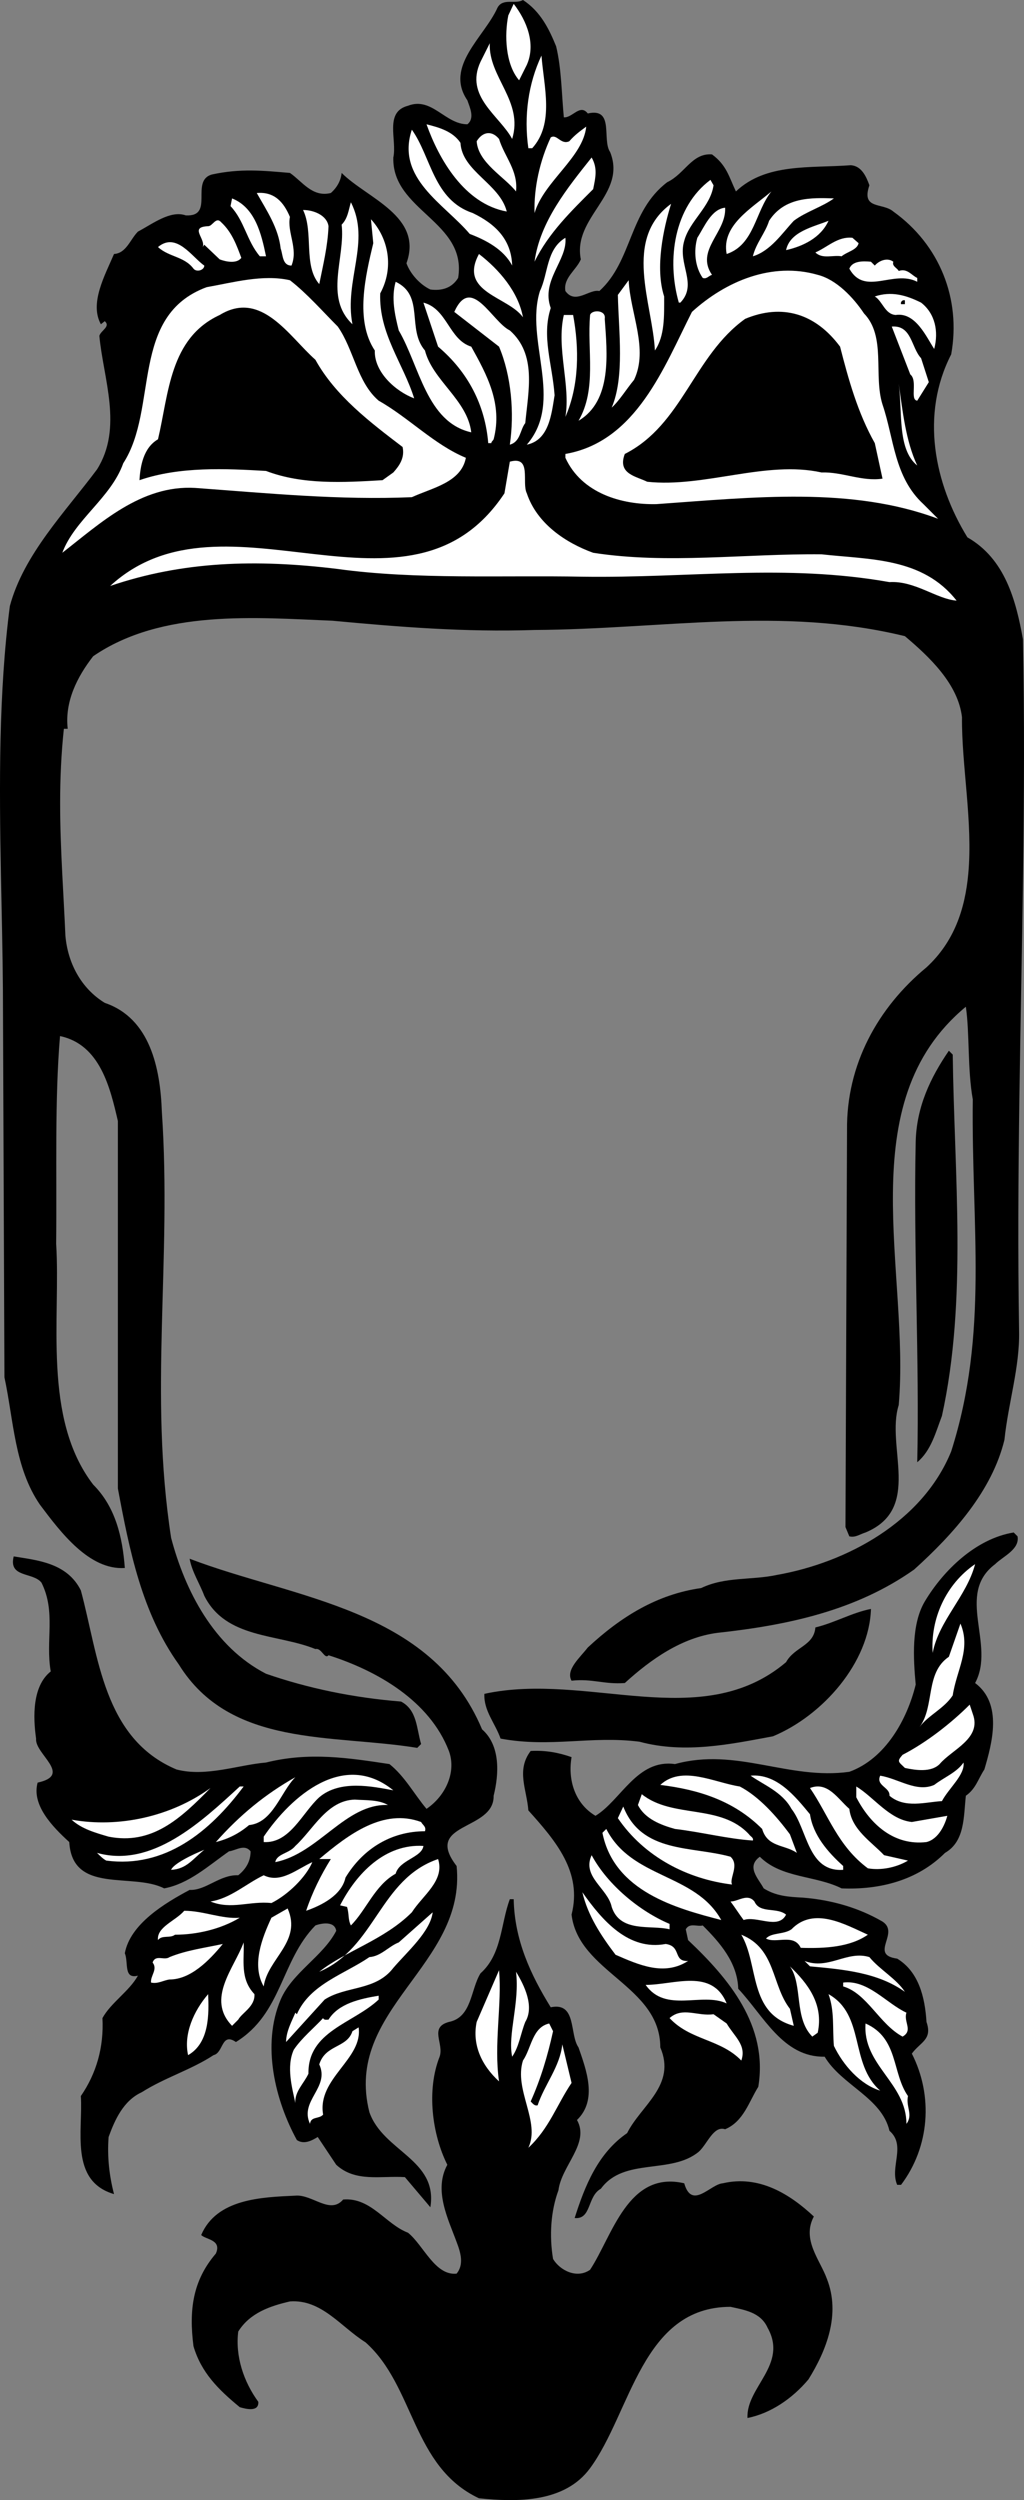 <svg xmlns="http://www.w3.org/2000/svg" width="265.427" height="647.669"><rect width="100%" height="100%" fill="#808080" stroke="none"/><path d="M16.14 226.398c.262 5.254.575 10.559.813 16 .602 7 4 13.602 10.2 17.403 11.8 4 14.402 17 14.8 28.199 2.602 38.8-3.398 72.8 2.402 110.398 3.598 13.602 11 28.2 24.598 35.2 11 3.8 22.602 6.203 35 7.203 4.2 2.199 4 7 5.2 11l-1 1c-22-3.602-48.4 0-61.798-21.602-9.601-13.398-12.8-29.601-15.8-45.601v-95.2c-2-8.597-4.602-19.8-15-22-1.403 16.801-.801 34.602-1 53.801 1.199 19.2-3.602 45.2 9.597 62.399 5.801 5.8 7.602 13.601 8.203 21.601-9.203.602-16.601-9.199-22-16.398-6.601-9.602-6.8-21.801-9.203-33L.754 256.398c-.063-9.582-.317-19.664-.512-30h15.899m249.046 0c-.53 38.926-1.69 77.84-1.035 118.403.203 9.398-2.797 18.597-3.797 28.199-3.203 13.2-13.203 24.398-23.402 33.598-15 10.601-32.598 14.402-51 16.402-9.2 1.2-17.2 6.8-24 13-5.398.398-8.398-1.2-13.8-.602-1.598-2.8 2.202-6 4.202-8.597 8.598-8 18-13.801 29.399-15.403 6.2-3 13.2-2 19.601-3.398 18.2-3.2 37.797-13.8 45.2-32 9.8-30.8 5.199-58.402 5.597-91.2-1.398-7.8-.797-17.202-1.797-24-30.203 25-14.402 68.798-17.402 103.2-3.398 10.8 6.2 26.8-8.598 33-1.402.398-2.601 1.398-4.203 1l-1-2.402.403-102.797c-.2-17 8-31.801 20.597-42.203 7.153-6.582 9.98-15.047 10.828-24.2h14.207m-264.945 0c-.437-23-.59-47.152 2.313-69.398 3.597-13.402 14.398-24.402 22.597-35.402C31.953 110.8 26.754 98 25.754 87c.398-1.402 3-2.402 1.398-3.8l-1 .8c-3-5.402 1-12.602 3.403-18.2 3.199-.202 4.199-3.8 6.199-5.8 3.8-2 8.398-5.602 12.398-4.2 7.602.4 1-9 6.801-10.6 7.402-1.602 13.2-1 20.2-.4 3.202 2.2 5.8 6.4 10.6 5.2 1.602-1.402 2.602-3.2 2.802-5.2 6.597 6.598 21.199 11.2 16.8 23.4 1 2.8 3.598 5.6 6.2 6.8 3 .398 5.597-.402 7.199-3 2.398-14.602-17.2-17.402-16.8-31.2 1-4.6-2.4-11.8 3.8-13.402 6.2-2.398 9.601 4.801 15.398 4.801 2-1.601.602-4.398 0-6.199-6-8.8 4.403-16.402 7.801-24 1.402-2.602 4.602-.8 6.602-2 4.597 3 6.8 7.598 8.597 12 1.403 5.8 1.403 12.2 2 18.398 2.203.2 4.203-3.597 6.203-1 7-1.597 3.598 6.801 5.797 10 4.403 11-9.797 16.801-7.597 27.801-1.2 2.801-4.602 4.801-4 8.2 2.597 3.601 6.199-.598 8.8 0 8.598-7.801 7.598-20.598 17.598-28.2 4.602-2.199 6.402-7.601 11.602-7.199 3.8 2.8 4.398 5.8 6.199 9.598 7.8-7.399 19.2-6 29.8-6.797 2.801.199 4 3 4.801 5.199-2.203 6.398 3.399 4.398 6.2 6.8 12 8.598 17.597 22.598 15 37-8 15.598-4.403 33.4 4.199 47.4 9.8 5.6 12.601 16.398 14.398 26.398.41 20.425.309 40.613.036 60.8H250.98c1.238-13.34-1.747-28.132-1.625-40.597-1-8.602-8.403-15.602-14.801-21-32-7.801-62.602-1.801-96-1.602-18.2.602-35.2-.8-52.403-2.398-19.796-.801-44.199-3-62 9.199-4.199 5.398-7.398 11.8-6.597 18.8h-1c-1.403 13.177-1.035 25.27-.414 37.598H.242"/><path fill="#fff" d="m136.555 16.8-2 4c-3.602-4.202-3.801-11.8-2.801-16.8l1.398-3c3.403 4.398 5.801 10.398 3.403 15.8M132.754 36c-3.2-6-12.399-11-8.2-20l2.4-4.8c-.4 8.8 8.8 15 5.8 24.8m5.199 2.398h-1c-1.2-8.398 0-16.8 3.402-24 .598 8 3.399 17.602-2.402 24M119.355 37c.399 7.398 10.2 10.598 12 17.8-11-2-17.601-13.6-20.8-22.6 3.199.8 6.8 1.8 8.8 4.8m32.598-4.2c-.8 8-11 14.2-13.398 22.4-.2-6.602 1.398-13.602 4.199-19.602 1.601-1 2.601 2 4.8 1 1.598-1.797 2.801-2.598 4.4-3.797"/><path fill="#fff" d="M122.555 55.2c5.8 2.8 10 6.8 10.199 13.6-2.2-4.202-6.8-6.6-11-8.202-6.602-7.797-19.2-14.399-15-27 5 7 5.601 18.203 15.8 21.601m11.2-5.601c-3-3.797-9.8-7.399-10.2-13 1.598-2.598 4-2.797 5.801-.598 1.399 4.598 5 8.2 4.399 13.598m20-.598c-5.602 5.598-11.602 11.398-15.2 18.8 1.4-10.402 8.598-19.202 14.801-27 1.598 2.798 1 5.2.399 8.2m31.199-1c-.8 5.598-6.2 9.2-7.598 14.398-1.8 6 3.598 11.2-1 16h-.402c-3.2-11.199-1.2-24.8 8.2-31.8l.8 1.402m3.402 17.8c-1.402-7.402 6.399-11.8 11.598-16.202-4.2 5.203-4.398 13.8-11.598 16.203M75.152 56.2c-.797 4 2.203 8.198.403 12.6-2.403 0-2.2-2.8-2.801-4.402-.602-5.398-3.602-9.8-6.2-14.398 4.598-.402 7 2.398 8.598 6.2m141-4.802c-3 2.2-7.199 3.403-10.398 5.801-3 3.2-6 7.801-10.602 9.2.801-3.399 3.203-6 4.203-9.2 4-6.199 11-6 16.797-5.8M68.953 66.398h-1.598c-3.402-4-4-9.199-7.601-13l.398-2c6 2.403 7.602 9.2 8.801 15M91.355 84c-7.402-7-1.8-17.2-2.8-25.8 1.597-1.602 1.8-3.802 2.398-5.802 5.2 10.2-1.8 20.2.402 31.602m80.797-7.2c0 5 .203 10.2-2.398 14-.602-12.202-8.399-28.8 4.2-38-2 6.4-4.2 16.598-1.802 24"/><path fill="#fff" d="M187.953 53.8c.402 6.4-7.8 11-3.398 17.4-.801.198-1.403 1.198-2.403.8-2-2.8-2.398-7-1.398-10.402 1.8-2.797 3.601-7.399 7.2-7.797M85.152 58.598c-.199 5.203-1.398 10-2.398 15-4.2-4.797-1.399-13.399-4.2-19.2 2.801 0 6.2 1.403 6.598 4.2M98.555 76c-.403 10.398 6 18.2 8.8 27.2-4.8-1.802-10.402-6.802-10.203-12.4-5.199-7.8-2.398-19.402-.398-27.8l-.602-6.2c4.602 5 6 12.598 2.403 19.2m-36-9.2c-1.2 1.598-4 1-5.602.4l-4-3.802-.398.602c.8-2.2-3.602-5.2 1.398-5.402 1.2 0 2-2.598 3.402-1 2.797 2.601 4 6 5.2 9.203M214.754 57.2c-2 4.398-6.602 6.6-11 7.6 1-4.8 7-6 11-7.6m-72 22.6c-2.399 7.4.398 14.4 1 22.598-.8 4.801-1.399 11.602-7.2 12.801 9.801-11.398-.6-27 3.4-39.8 2.198-4.598 1.6-10.801 6.6-13.801.598 5.8-6.402 11-3.8 18.203M222.555 63c-.403 1.8-3 2.2-4.403 3.398-2.199-.398-5 .801-6.797-1 3.2-1.398 5.797-4.199 9.598-3.8L222.555 63M52.953 68.8c0 1.2-2 1.798-2.8.798-2.4-3.2-6.4-3-9.2-5.598 4.8-4 8.8 2.598 12 4.8m82.602 13.4c-3.801-5.4-16.801-6.4-11.403-16.4 5.203 4 10.203 9.798 11.403 16.4m96-14.4c-.403 1.2 1 1.598 1.398 2.4 2.2-.802 3.402 1.198 4.8 1.8v1c-6.198-3.2-13.6 3.8-17.6-3.402.8-2 3.402-2 5.6-1.797l1 1c1-1.203 3.2-2.203 4.802-1M223.953 81.2c5.8 6 2.402 16 4.8 23.6 3 8.798 3 18.798 10.602 25.798l3.797 3.8c-22.398-8.398-47.597-5.597-73-3.8-9 .203-19.398-2.797-23.597-12v-1c18.398-3.2 25.597-22.598 32.8-36.797 8.797-8 20.797-13 32.598-9.602 4.8 1.2 9.2 5.801 12 10"/><path fill="#fff" d="M87.555 84.598c4.199 6 5 14.402 10.597 19.203 7.801 4.398 14.403 11.398 22.602 14.797-1.2 6.402-8.8 7.8-14 10.203-18.8.797-37-1-56.2-2.403-14-.8-24.6 9.2-34.402 16.801C19.355 134.598 28.754 129 31.953 120c9.2-14.2 1.602-38.2 21.602-45.602 6.8-1.199 14.597-3.398 21.597-1.8 4.403 3.402 8.602 8.203 12.403 12m76.8 13.8c-2 2.403-3.8 5.403-5.8 7.2 3.398-8 1.8-19.797 1.597-29.2l2.801-3.8c.402 8.601 5.2 17.8 1.402 25.8M110.152 90.8c2 7.798 11 12.798 12 21.2-11.597-2.602-13.398-17.2-18.797-26.402-1-4-2-8.399-.8-12.598 7.597 3.598 2.8 12.2 7.597 17.8m128.602-12.402c3.601 2.801 4.601 7.403 3.398 12-2-3-4.797-9.597-10-8.8-2.797-.2-3.398-3.598-5.398-4.797 4.2-1.403 8-.403 12 1.597m-106.602 7.2c7 6.203 4.801 15.601 4 24-1.398 1.8-1.199 4.8-4 5.601 1.203-8.199.403-17.8-2.797-25.398l-11.601-9c4.398-9.801 9.8 2.597 14.398 4.797"/><path d="M234.555 78.8h-1c-.2-.6.398-1.202 1-1v1"/><path fill="#fff" d="M122.152 89.8c4 7.2 8.203 14.798 5.801 24-.2.4-.598.598-.598 1h-.8c-.801-9.8-5.2-18.402-13-25l-3.801-11.402c6.2 1.602 6.601 9.602 12.398 11.403"/><path d="M81.754 93.2c5.2 9.398 14.2 16.198 22.601 22.6.598 2.798-.8 4.798-2.402 6.598l-2.8 2c-10.2.602-20.798 1.2-30.2-2.398-10.398-.602-22.398-1.2-32.8 2.398.202-3.597 1-8.398 4.8-10.597 2.8-11.801 3-26.203 16-32.203 10.8-6.598 18 5.601 24.8 11.601"/><path fill="#fff" d="M156.754 82.598c.601 8.8 2 21.203-6.8 26.402 4.8-8.2 2.198-18.2 3-27.402.401-1.399 4.198-1.399 3.8 1"/><path d="M217.754 89.8c2.2 8.598 4.601 17.2 9 25l2 9.2c-5.399.8-10.399-1.8-15.8-1.602-14.4-3.199-30.4 4-45.2 2.403-2.8-1.403-7.8-2-5.8-7.203 15-7.598 17.8-25.399 31.198-35 9.602-4 18.203-1.399 24.602 7.203"/><path fill="#fff" d="M148.555 81.598c1.597 8.601 1.597 18.203-2 26.402 1.398-8.2-2.403-17.8-.403-26.402h2.403M238.754 92.8l2 6.2-3 4.8c-2-.202.2-5.202-1.8-6.8l-4.802-12.402c5.203-.399 5 5.402 7.602 8.203m-1 27.797c-5.2-4.2-3.8-13.797-4.8-21.2 1 7 1.8 14.801 4.8 21.2M136.555 127.8c2.597 7.798 10 12.798 17.199 15.4 19.2 3 39.398.198 59.2.398 12.6 1.402 26.198.8 35 12-5.2-.399-10.802-5.2-17.4-4.797-27-4.801-51.8-1-79.6-1.403-20.4-.398-43.2.801-63.4-2-21.199-2.597-40.199-2-59 4.403 29.801-27.403 77.4 13.398 102.2-24l1.398-8.203c5.801-1.598 3 5.402 4.403 8.203"/><path d="M246.953 273.2c.402 31.198 3.8 63.6-2.8 93.6-1.598 4.2-2.798 9-6.4 12 .602-26.202-1-55.6-.398-83 .2-9 3.797-16.6 8.598-23.6l1 1M263.754 398c.601 3.398-3.8 5.2-5.8 7.2-10.4 7.8.198 20.8-5.2 30.8 7.2 5.398 4.398 15.598 2.398 22.398-1.597 2.403-2.199 5-4.797 6.801-.601 5.399-.203 11.801-5.402 14.801-7.2 7.2-17 9.598-26.8 9.2-6.798-3.4-15.598-2.602-21.2-8.2-3.598 2.598-.398 5.598 1 8.2 3.2 2 6.402 2.198 10.2 2.398 7.402.601 14.402 2.601 20.6 6.203 4.602 3-3.6 8.597 3.802 9.597 5.597 3.403 7.199 10 7.597 16.403 1.602 4.597-1.597 5.199-3.797 8.199 5.598 11 4.598 24.2-2.8 34h-1c-2-4.602 2.398-10.2-2-14-2-8.602-12.403-11.8-16.801-19.2-10.8.2-15.8-10.6-22.399-17.6-.203-6.802-4.8-12-9.203-16.4-1.398.4-3.398-.8-4.398 1l.601 2.798c10.598 10 20.797 22.203 18.2 38-2.403 3.8-3.801 9-8.602 11-3-1-4.598 3.8-6.8 5.8-7.2 6-19.4 1.403-25.4 9.602-3.6 2-2.398 8-6.8 7.598 2.602-8.2 6-16.797 13.602-22 3.597-7.2 12.8-12.399 8.597-22.2 0-16-21.199-19.398-23-34.398 2.801-11-4-19-11.199-27-.398-5.402-3.2-10.402.602-15.402 3.8-.2 7.199.402 10.597 1.601-1 5.801.801 12 6.203 15.2 6.598-4 10.797-14.801 20.598-13.399 16-4.402 29.402 4.2 45.2 2 9.402-3.402 15-13.602 17.202-22.602-.601-6.597-1.203-15.597 2.399-21.597 4.8-8 13.2-16.203 23-17.801l1 1M20.953 412c4.602 17 5.8 38.398 24.8 46.398 7.602 2 16-1.199 23.2-1.8 11.2-2.797 21.402-1.2 32 .402 4 3.2 6.402 7.8 9.602 11.598 5-3.399 7.8-9.598 5.8-15-5-13-18.601-20.797-31.203-24.797-1 1.199-1.797-2-3.398-1.602-9.8-4-23.2-2.601-28.8-13.8-1.2-3.2-3.2-6.2-3.802-9.598 27.203 10.398 62.602 12.797 75.801 44.199 4.8 4.2 4.402 11.598 3 17.2.2 9.198-18.398 6.8-9.598 18.198 2.598 25.801-29.402 37-22.601 63.801 3.601 10.2 17.8 12.2 15.8 24.602l-6.6-7.801c-6.2-.402-12.802 1.398-17.802-3.2l-4.797-7.202c-1.601 1-3.601 2-5.402.8-5.598-10.199-9.2-24.597-4.2-36.398 3-7 11-11.2 14.4-17.8-.4-2.602-3.798-2-5.4-1.4-9 9.2-8.6 22.798-20.6 30.2-3.798-2.602-3.2 2.8-5.798 3.398-5.8 3.801-12.601 5.801-18.601 9.602-4.8 2.2-7 7.2-8.602 11.598-.398 5.203.203 10.203 1.403 14.8-11.602-3.398-8-16.597-8.602-25.398 4-5.8 6-12.602 5.602-20.2 2.199-4 7-7 9.199-11-3.8 1-2.399-3.402-3.399-5.8 1.399-7.602 10.399-13 16.797-16.402 4.203.203 7.801-4 12.602-3.797 2-1.602 3.2-3.602 3.2-6.203-1.599-2-3.802-.2-5.599 0-5.402 3.8-10.402 8.402-16.8 9.601-8.2-4.199-23.801 1.602-24.602-12-4.398-4-9.8-9.601-8.2-15.398 9.2-2-.8-7.403-.398-11.403-.8-5.597-1-13.597 3.797-17.398-1.398-8 1.403-15.402-2.398-23-2.2-2.8-8.602-1.2-7.2-6.8 6 1 13.801 1.6 17.4 8.8"/><path fill="#fff" d="M241.754 428.2c-.602-8.802 3.398-17.802 11-23-2.2 8.398-9.399 14.6-11 23"/><path d="M200.355 449.8c-10.8 2-22.8 4.598-34.601 1.4-12.602-1.602-23 1.6-36-.802-1.399-4-4.399-7.199-4.2-11.597 26.801-5.801 56.2 10.398 78.2-8.203 2.2-4 7.2-4.2 7.601-9 5-1.2 9.399-3.797 14.399-4.797-.399 13.797-12.399 27.597-25.399 33"/><path fill="#fff" d="M246.953 439.2c-2.2 3.398-6.398 5.198-8.598 8.198 4-5.398 1.399-14 7.598-18.199l3-8.601c2.8 6.601-1 12-2 18.601m5.199 4.801c2.403 6.398-5.398 9.2-8.597 13-2.2 2.2-6.2 1.598-9 1-1.602-1.602-2.2-1.602-.602-3.402 6.2-3.2 12.602-8.2 17.402-13l.797 2.402"/><path fill="#fff" d="M244.152 466.598c-4.199.203-9.597 2-13.597-1.399.199-2.199-3.602-2.601-2.403-5.199 4.801.8 9.403 4.398 14 2.398 2.602-2 5.801-3.199 7.602-5.8.398 3.203-3.8 6.601-5.602 10M101.953 463.8c-5.398-1-13.8-2.8-19.2 1.798-4.398 4-7.6 12-14.398 11.601v-1.398c7.2-10.602 20.797-22.403 33.598-12M204.754 475.2l1.8 4.8c-3.199-2.2-7.6-1.402-9-6.2-7.402-7.402-16.6-10.202-26.402-11.402 5.602-5.199 14-.597 20.602.403 5 2.597 9.601 7.797 13 12.398m5.199-5.199c.8 5.398 4.602 9.8 8.602 13.398v1c-9.2.602-9.2-10.398-13.403-15.8-2.398-4.399-7.199-6.2-10.597-8.598 6.8-.602 11.597 5.398 15.398 10m-145.398 2.8c-2.602 2.2-5.403 3.598-8.602 4.4 6.2-7 12.8-12.4 20.602-16.802-3.801 3.801-5.801 11.801-12 12.403M63.152 462.8C54.355 474.599 42.754 484 27.555 482c-.801-.402-1.602-1.2-2.403-2 14.203 4 27-8 37-17.2h1"/><path fill="#fff" d="m236.355 472 9.2-1.602c-.602 2.2-2.2 6-5.403 6.801-8.398 1-14.597-4.601-18.199-11.601V462.8c4.602 2.797 8.602 8.597 14.402 9.199m-181.8-8.799c-7.801 8-15.2 14.8-26.403 12.6-3.398-1-7-2-9.597-4.402 12.199 2.2 25.8-.8 36-8.199m165.597 5.399c.602 5.402 5.801 8.601 9 12l6.203 1.402c-3 1.8-7 2.598-10.402 2-7.8-5.8-10.2-13.8-15-20.8 4.602-1.802 7.2 2.8 10.2 5.398m-26.001 6.602c.403.6 1.203.8 1 1.6-6.398-.402-13.398-2.202-20.199-3-3.598-1-7.8-2.6-9.598-6.202l1-2.797c8 6.398 20.399 2.398 27.797 10.398m-93.597-7.601c-11-.399-18 12.601-29.2 14.8.399-2.199 3.598-2.199 5.2-4.199 4.597-4.199 8.199-11.8 15.398-12 3 .2 6.2 0 8.602 1.399"/><path fill="#fff" d="M189.355 481c2.399 2.2-.402 5.598.399 7.2-11.602-1.4-22.8-7.2-29.602-17.2l1.403-3c4.8 12.2 17.8 10.2 27.8 13m-79.203-6.602c-8.597 0-16 4.403-20.597 12-1 4.602-6.2 7.2-10.2 8.602 1.598-4.8 3.797-9.2 6.399-13.402h-3c7.601-6.399 16.601-13.2 26.398-9.598.403.8 1.403 1.2 1 2.398m76.801 23c-11.598-3-27.8-7.398-30.8-22.597l1-1c6.6 13 23 11.398 29.8 23.597"/><path fill="#fff" d="M109.754 478.2c-.399 3-6.2 3.6-7.2 7.198-5.402 3-7.6 9.403-11.6 13.403-.802-1.602-.4-2.801-1-4.801l-1.802-.402c4.203-8.2 11.602-16 21.602-15.399M52.953 479.2c-3 2.398-4.598 5-8.598 5.198.598-1.597 5.598-4 8.598-5.199m120.602 19.199v1.403c-4.801-1.203-12.801 1-15-5.801-1-4.8-7.801-7.8-5.2-13.402 4.2 7.8 12.598 14.601 20.2 17.8m-60-16.8c1.8 5.601-4 9.402-6.801 13.8-7.2 7.2-17.2 10-24 15.403 14.601-6.203 15.601-24 30.8-29.203M70.355 493c-5.601-.602-10.402 1.8-15.8-.402 5.199-.797 9.199-4.598 13.8-6.797 4.399 2.199 8.598-1.602 12.598-3.403-1.598 3.801-6.2 8.403-10.598 10.602"/><path fill="#fff" d="M172.555 503.598c4.199.601 1.8 4.601 5.8 4.402-6.203 4-12.8 1-18.8-1.602-3.801-5-7.2-10.199-8.602-16.199 5.2 7.399 12 15.2 21.602 13.399M203.754 496c-2 4-7.602.2-11 1.398-1.2-1.597-2.2-3.199-3.399-4.8 2 0 4.399-2.2 6.2 0 1.398 3.203 5.8 1.402 8.199 3.402"/><path d="M133.152 492c.203 10.598 4.403 19.598 9.602 28 6.8-1.402 4.8 7 7.2 10.398 2 5.801 5 13.602-.4 18.801 3.4 6-4 11.801-4.8 18.2-2 5.402-2.399 11.8-1.399 17.8 1.797 3 6.2 5.2 9.598 2.801 5.8-8.8 9.8-25.8 24.402-22.402 2 7 6.797.203 10 0 9.399-2.2 17.399 2.8 23.598 8.601-3.2 6 1.602 11.2 3.402 16.2 3.598 9.199-.203 18.601-4.8 26-4.2 5-9.801 8.8-15.801 10-.399-8 10.601-13.801 5.2-23.399-1.802-4-6-4.602-9.599-5.402-23 0-25.8 27.402-36.402 41.8-6.598 9-19 8.801-28.8 7.801-17.4-8.199-16.598-29-29.4-40.398-6.398-4-11.398-11.203-19.6-10.602-5.2 1.2-10.4 3-13.4 7.801-.8 6.398 1.4 13 5.2 18.2.2 2.8-3.398 1.8-4.8 1.398-5.598-4.598-10-9-12-15.797-1.2-9.403-.2-17 5.8-24 1.602-3.602-2.598-3.602-3.8-4.801 4-9.402 15.6-9.8 24.402-10.2 4.398-.402 9 5 12.398 1 7.2-.6 11 6.4 16.8 8.598 4 3.2 7 11.2 12.602 10.602 2-2.402 1-5.602 0-8.2-2.203-6-6-13.402-2.402-20-4-8-5.398-19.402-2-28 1.2-3.402-2.8-7.6 2.402-9 6-1.202 5.598-8.402 8.2-12.6 5.597-5 5.199-12.802 7.597-19.2h1"/><path fill="#fff" d="M68.355 514.598c-3.203-5.598-.402-12.598 2-17.797l4.2-2.403c3.8 8.602-5.2 13-6.2 20.2M62.152 496.8c-5 3-11.199 4.4-16.797 4.4-1.203 1-3.402 0-4.402 1.398-.398-3.399 4.602-5 6.8-7.598 5 0 9.802 2.2 14.4 1.8m39.8 13c-4.598 6-12.2 4.598-17.8 8.2l-10 11c0-2.8 1.6-5.602 2.402-7.602l.398.403C80.355 514 89.355 511.398 95.753 507c3-.2 5-2.8 7.602-3.8l8.797-7.802c-.597 5-6.597 10.2-10.199 14.403m123-8.601c-4.598 3.198-11 3.6-17.398 3.398-1.801-3.797-6.403-1-9-2.399 1.398-1.601 4.597-1 6.597-2.398 5.801-6 14-1.203 19.801 1.398m-20.199 19.199 1 4.403c-11.8-3.203-9-15.801-13.602-23.602 9 3.602 7.801 13 12.602 19.2m-138.801-3.801c.2 3.203-3.2 4.8-4.2 6.601l-1.6 1.602c-6.798-7 .6-15 3-21.602.202 4.602-1 9.399 2.8 13.399m-8.199-13c-3.602 4.402-8.399 9.203-13.8 9.203-1.599.199-3 1.199-4.802.797-.199-1.797 1.801-3.399.403-5.2.8-2.199 3-.398 4.398-1.398 4.402-1.8 9.2-2.402 13.8-3.402M234.555 516c-7-5-15.801-5.8-24.602-6.602L208.555 508c6.199 2.398 11-2.8 16.8-1 2.598 3.2 7 5.598 9.2 9m-22.602 10.598-1.398 1c-4.801-4.797-2.403-13.399-5.801-18.2 4.601 4.403 8.8 9.801 7.2 17.2M129.355 539.2c-4.601-4.2-7-9.602-5.8-15.4l5.8-13.402c.797 8.801-1.402 19.2 0 28.801m6.797-15.399c-1.199 3-1.597 6.4-3.398 9-1.2-5.8 2-14 1-22 2.2 3.598 4.8 9 2.398 13m52.203-4.8c-6.402-3-15.8 2.598-21-4.8 7.399 0 17.2-4.4 21 4.8m46.598 2.398c-.8 2.403 1.8 4.602-1 6.2-6-3.2-9.2-11.2-15.398-13v-1c6.398-.797 11.199 5.402 16.398 7.8m-186.199 11c-1.2-5.398 1.398-11.398 5.2-15.8.198 5 .401 12.601-5.2 15.8m179.398 9.2c-5.199-1.598-9.597-6.598-12-11.598-.398-4.602.203-9-1.398-13.402 9.601 5.402 5.398 18 13.398 25"/><path fill="#fff" d="M98.152 518c-6.597 6.2-18.398 8.2-18.199 19.2-1.2 2.6-3.598 4.6-3.398 7.6-.801-3.8-2.403-9.402-.403-13.8 2-3 5.403-5.8 7.602-8.2.2.598 1 .4 1.398.4 2.602-4.2 8.203-5.4 13-6.2v1m90.203 6.2c2 3.398 5.2 5.6 3.797 9.6-5.398-5.6-13.199-5.202-18.597-11 3.398-3 7.199-.402 11.398-1l3.402 2.4m-45 2c-1.402 6.398-3.203 12.398-5.8 18.198.597.602 1 1.2 1.8 1 1.797-5.398 5.797-10 6.399-15.8l2.398 10c-3.797 5.601-5.797 11.8-11.199 16.8 3.2-6.8-3.8-15-1.398-22.597 2.199-3.203 2.398-8.602 6.8-9.602l1 2m92 16.801c-.601 2.8 1.399 4.8-.402 7.2 0-10.602-11.398-15.2-10.598-26 8.598 3.8 6.797 12.8 11 18.8"/><path fill="#fff" d="M83.754 547.8c-1 1.2-3.2.4-3.399 2.4-2.8-6 5.2-9.4 2.399-15.4 1.601-5.202 7.2-4.202 8.601-8.6l1.598-1c1.2 8.198-10.8 13.198-9.2 22.6"/></svg>
